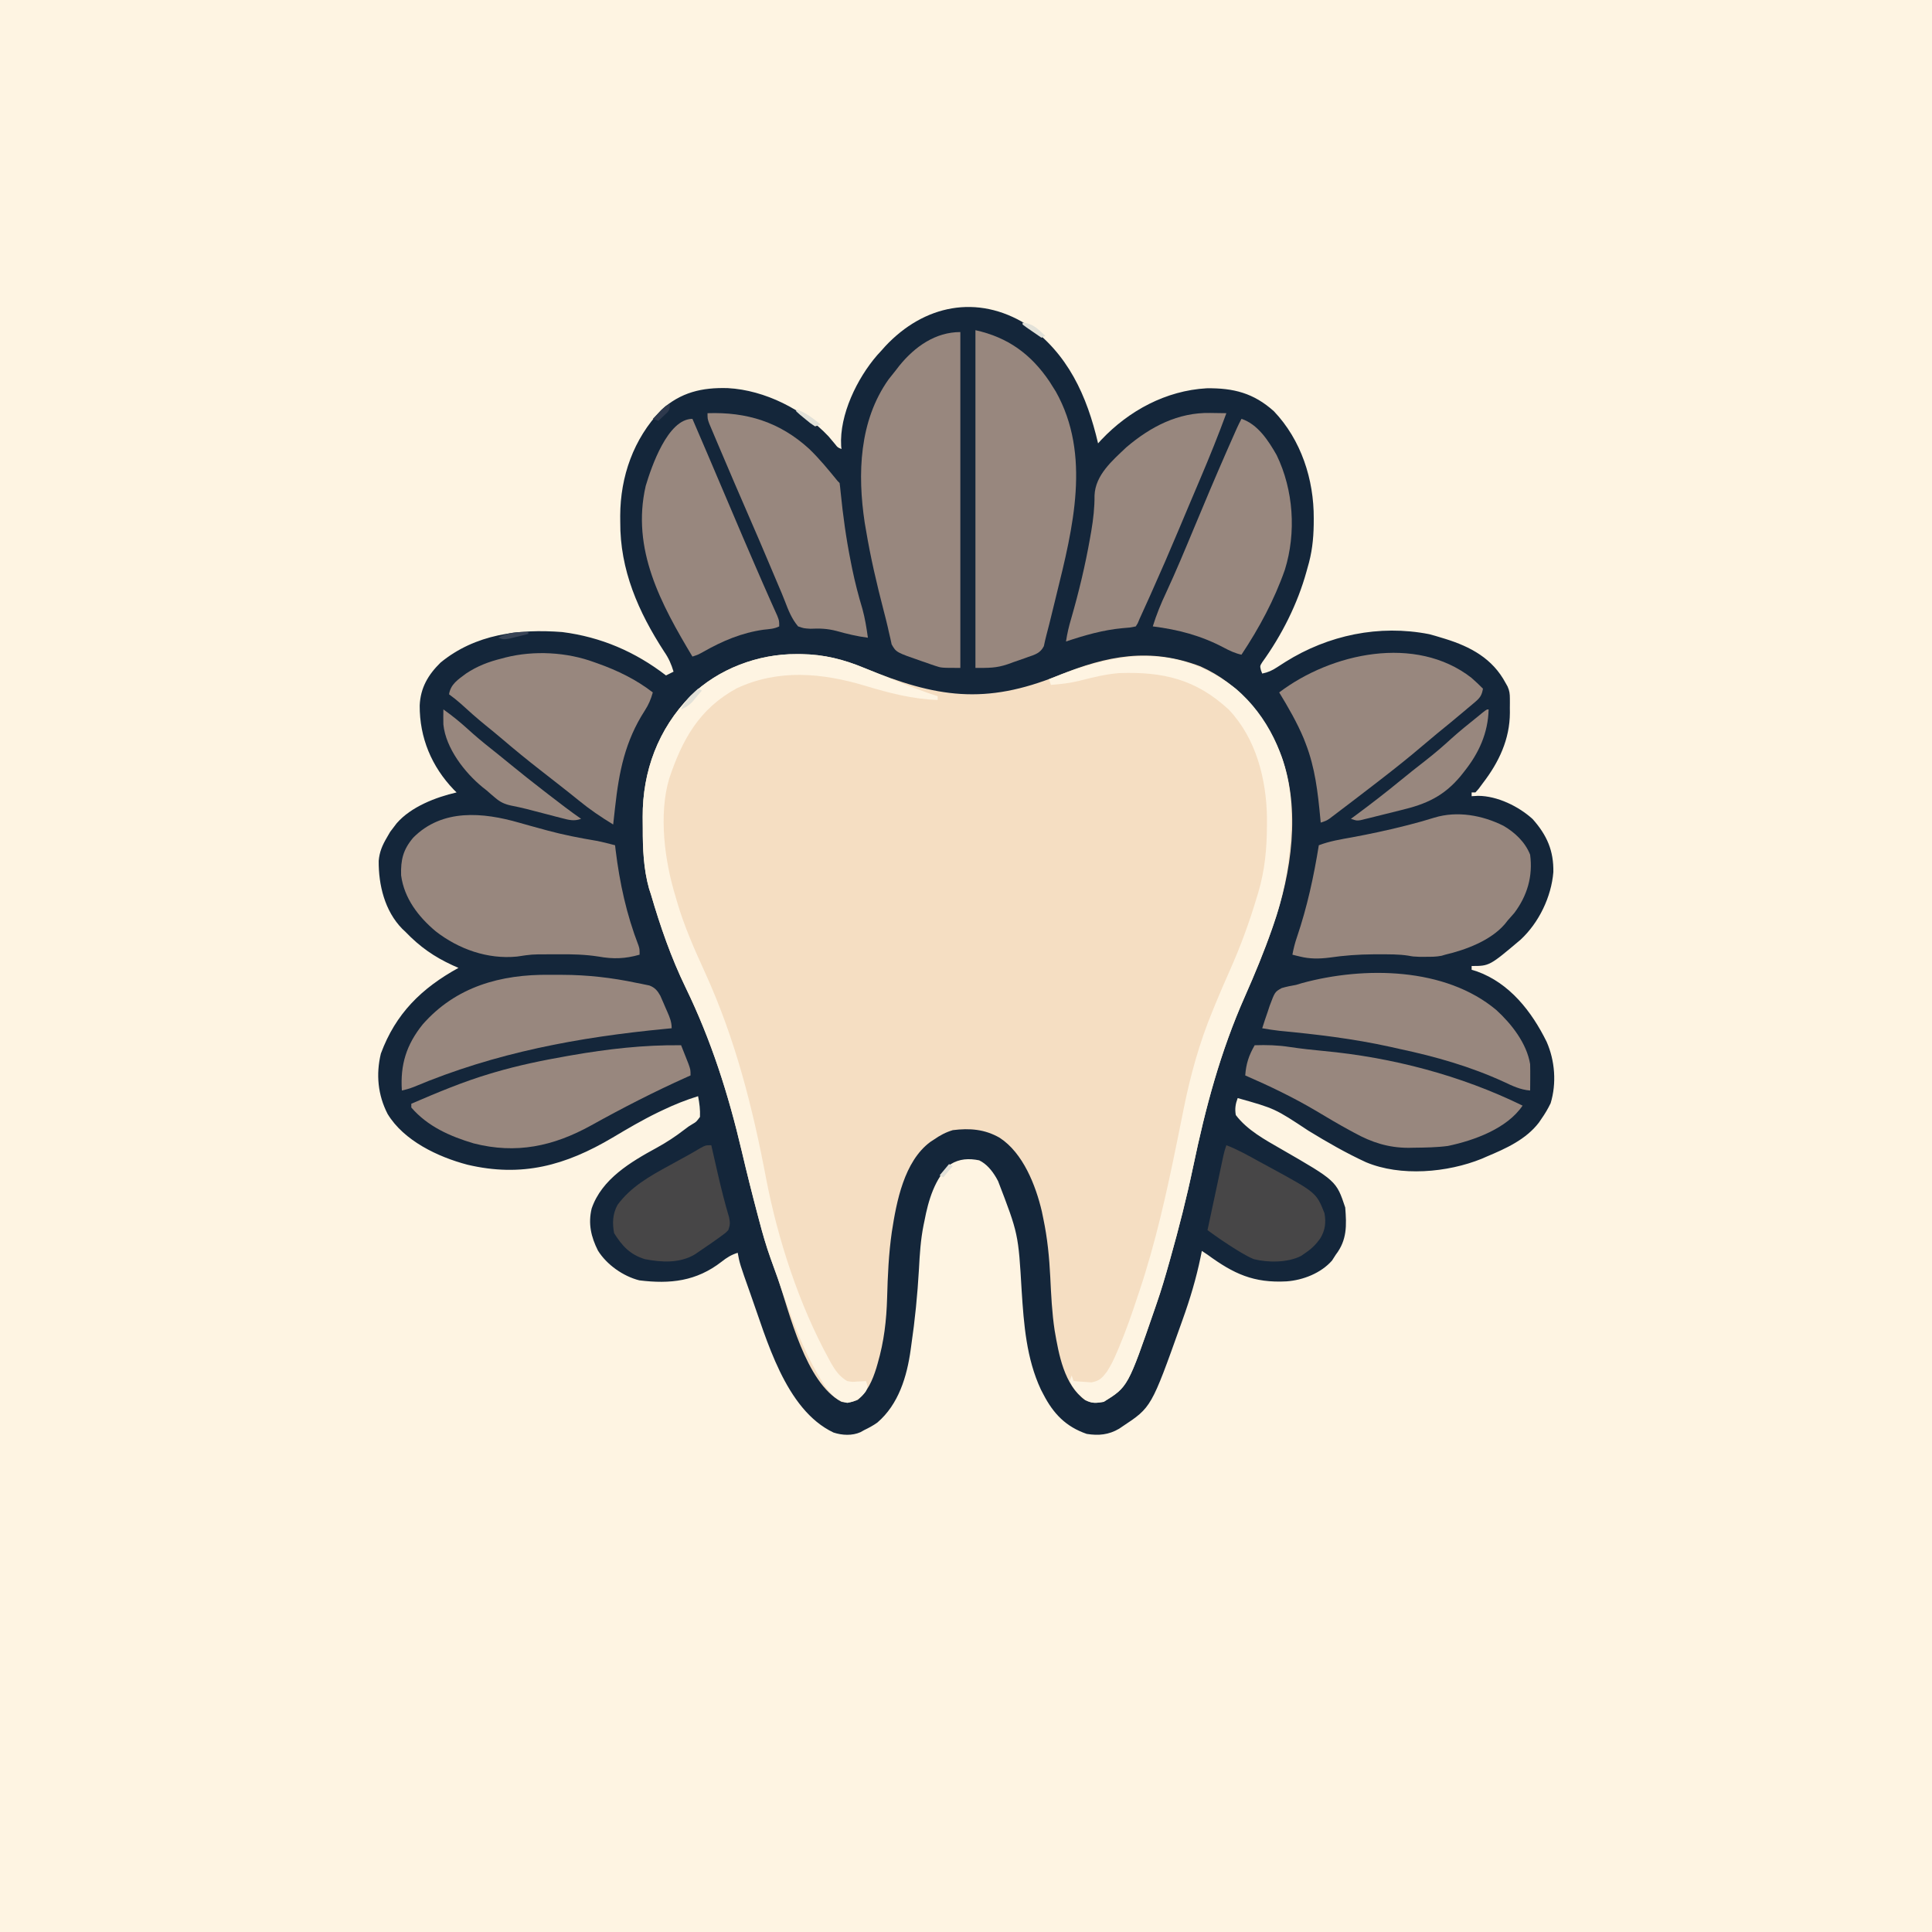 <svg version="1.1" xmlns="http://www.w3.org/2000/svg" width="1024" height="1024">
<rect width="100%" height="100%" fill="#808080" stroke="none"/>
<path d="M0 0 C337.92 0 675.84 0 1024 0 C1024 337.92 1024 675.84 1024 1024 C686.08 1024 348.16 1024 0 1024 C0 686.08 0 348.16 0 0 Z " fill="#FEF4E2" transform="translate(0,0)"/>
<path d="M0 0 C21.935 15.34 32.027 37.803 37.91 63.035 C38.458 62.429 39.006 61.823 39.57 61.199 C54.269 45.664 73.877 35.059 95.488 33.832 C109.671 33.651 120.345 36.342 131.098 46 C145.536 61.144 152.338 82.191 152.223 102.785 C152.217 103.844 152.211 104.903 152.206 105.995 C152.08 114.088 151.258 121.254 148.91 129.035 C148.733 129.68 148.555 130.325 148.373 130.989 C143.639 148.105 135.304 164.647 124.922 179.047 C123.683 181.008 123.683 181.008 124.242 183.305 C124.463 183.876 124.683 184.447 124.91 185.035 C127.953 184.419 130.12 183.438 132.711 181.742 C133.433 181.279 134.156 180.817 134.9 180.34 C135.667 179.847 136.433 179.355 137.223 178.848 C159.893 164.652 186.885 158.959 213.41 164.16 C215.591 164.733 217.758 165.361 219.91 166.035 C220.868 166.325 220.868 166.325 221.845 166.621 C235.345 170.805 247.022 177.077 253.91 190.035 C254.257 190.649 254.604 191.263 254.961 191.896 C255.992 194.221 256.168 195.773 256.176 198.301 C256.18 199.513 256.18 199.513 256.184 200.75 C256.176 201.587 256.168 202.423 256.16 203.285 C256.168 204.106 256.176 204.927 256.184 205.773 C256.139 219.844 250.365 232.024 241.91 243.035 C241.147 244.066 240.384 245.098 239.598 246.16 C239.041 246.779 238.484 247.398 237.91 248.035 C237.25 248.035 236.59 248.035 235.91 248.035 C235.91 248.695 235.91 249.355 235.91 250.035 C237.612 249.942 237.612 249.942 239.348 249.848 C249.496 249.883 260.828 255.396 268.246 262.164 C275.851 270.715 279.42 278.933 279.219 290.277 C278.143 303.382 271.593 317.029 261.91 326.035 C245.354 340.035 245.354 340.035 235.91 340.035 C235.91 340.695 235.91 341.355 235.91 342.035 C236.793 342.303 237.676 342.571 238.586 342.848 C256.057 349.089 267.742 364.147 275.648 380.176 C280.071 390.198 280.99 402.185 277.777 412.766 C276.346 415.722 274.8 418.352 272.91 421.035 C272.226 422.041 272.226 422.041 271.527 423.066 C264.655 432.021 254.05 436.781 243.91 441.035 C243.039 441.417 242.167 441.798 241.27 442.191 C223.027 449.578 198.246 451.745 179.91 444.035 C169.354 439.176 159.279 433.382 149.378 427.319 C131.647 415.589 131.647 415.589 111.91 410.035 C110.729 413.189 110.332 415.698 110.91 419.035 C116.971 427.039 126.36 432.114 134.91 437.035 C164.204 453.917 164.204 453.917 168.91 468.035 C169.654 477.492 169.927 485.216 163.91 493.035 C163.25 494.066 162.59 495.098 161.91 496.16 C156.046 502.848 146.508 506.552 137.853 507.186 C120.376 508.134 109.795 503.204 95.91 493.035 C94.92 492.375 93.93 491.715 92.91 491.035 C92.693 492.121 92.476 493.206 92.253 494.324 C89.897 505.71 86.652 516.539 82.723 527.473 C82.436 528.277 82.15 529.082 81.855 529.911 C66.155 573.952 66.155 573.952 50.91 584.035 C50.308 584.444 49.706 584.852 49.086 585.273 C43.582 588.522 38.181 589.04 31.91 588.035 C20.821 584.236 14.17 577.248 8.91 567.035 C8.478 566.209 8.046 565.383 7.602 564.531 C-0.08 548.092 -1.437 529.996 -2.59 512.16 C-4.352 481.965 -4.352 481.965 -15.09 454.035 C-15.439 453.4 -15.789 452.764 -16.148 452.109 C-18.377 448.382 -21.154 444.958 -25.09 443.035 C-30.543 441.924 -35.557 442.155 -40.34 445.16 C-48.657 452.402 -52.115 464.576 -54.09 475.035 C-54.25 475.792 -54.409 476.55 -54.574 477.33 C-56.133 485.105 -56.617 492.815 -57.027 500.723 C-57.801 514.248 -59.121 527.628 -61.09 541.035 C-61.194 541.798 -61.298 542.562 -61.405 543.348 C-63.373 557.599 -67.804 572.371 -79.09 582.035 C-81.387 583.655 -83.536 584.807 -86.09 586.035 C-86.719 586.39 -87.348 586.744 -87.996 587.109 C-92.454 589.08 -97.725 588.806 -102.309 587.312 C-127.982 575.118 -137.772 537.636 -146.527 513.305 C-152.032 497.77 -152.032 497.77 -153.09 492.035 C-156.473 493.092 -158.917 494.604 -161.652 496.785 C-175.041 507.165 -188.861 508.674 -205.242 506.645 C-213.782 504.485 -222.484 498.38 -227.164 490.875 C-230.821 483.608 -232.43 476.608 -230.504 468.598 C-225.165 452.923 -209.759 443.868 -195.965 436.348 C-190.814 433.518 -186.039 430.386 -181.379 426.789 C-179.09 425.035 -179.09 425.035 -177.051 423.812 C-175.064 422.668 -175.064 422.668 -173.09 420.035 C-172.908 416.262 -173.377 412.736 -174.09 409.035 C-180.517 411.022 -186.583 413.452 -192.652 416.348 C-193.549 416.774 -194.445 417.199 -195.368 417.638 C-203.633 421.654 -211.496 426.273 -219.384 430.975 C-244.394 445.787 -267.467 452.157 -296.324 445.359 C-311.929 441.263 -330.069 432.655 -338.652 418.449 C-343.817 408.444 -344.888 397.439 -342.219 386.449 C-334.38 365.22 -320.608 351.767 -301.09 341.035 C-302.106 340.585 -303.121 340.135 -304.168 339.672 C-314.083 335.106 -321.531 329.879 -329.09 322.035 C-329.993 321.179 -329.993 321.179 -330.914 320.305 C-340.179 310.846 -343.477 297.074 -343.375 284.293 C-342.963 279.587 -341.465 276.07 -339.09 272.035 C-338.492 271.004 -337.894 269.973 -337.277 268.91 C-336.555 267.961 -335.834 267.013 -335.09 266.035 C-334.679 265.494 -334.267 264.952 -333.844 264.395 C-326.261 255.649 -313.129 250.583 -302.09 248.035 C-302.575 247.559 -303.059 247.084 -303.559 246.594 C-315.345 234.286 -321.713 219.067 -321.644 201.973 C-321.232 192.582 -317.194 185.696 -310.59 179.223 C-292.224 164.131 -269.097 161.263 -246.09 163.035 C-225.537 165.663 -207.439 173.453 -191.09 186.035 C-189.77 185.375 -188.45 184.715 -187.09 184.035 C-188.29 180.046 -189.662 176.891 -192.027 173.473 C-205.757 152.332 -215.528 130.104 -215.34 104.598 C-215.351 103.034 -215.351 103.034 -215.363 101.439 C-215.312 80.616 -208.288 60.581 -193.695 45.414 C-183.321 35.942 -172.004 33.324 -158.27 33.75 C-138.725 34.805 -118.194 45.194 -104.914 59.355 C-103.732 60.721 -102.568 62.102 -101.43 63.504 C-100.148 65.164 -100.148 65.164 -98.09 66.035 C-98.177 65.231 -98.177 65.231 -98.266 64.41 C-99.217 47.877 -89.821 28.618 -79.199 16.328 C-78.503 15.571 -77.807 14.815 -77.09 14.035 C-76.353 13.206 -75.615 12.377 -74.855 11.523 C-54.35 -10.356 -26.14 -16.221 0 0 Z " fill="#14263A" transform="translate(544.09,171.965)"/>
<path d="M0 0 C0.91 0.004 1.82 0.008 2.757 0.013 C14.596 0.209 24.911 2.783 35.812 7.312 C74.103 23.114 100.04 27.01 138.809 11.289 C164.734 0.783 187.254 -3.646 214.062 6.5 C234.964 15.876 249.069 33.381 257.133 54.418 C267.191 82.448 262.37 115.791 252.812 143.312 C252.523 144.151 252.234 144.989 251.936 145.852 C247.706 157.921 242.851 169.674 237.671 181.358 C224.609 210.842 216.789 240.187 210.209 271.68 C206.783 288.05 202.653 304.216 198.125 320.312 C197.933 320.997 197.741 321.681 197.543 322.386 C195.468 329.754 193.335 337.084 190.812 344.312 C190.531 345.134 190.25 345.955 189.961 346.801 C175.637 388.361 175.637 388.361 162.812 396.312 C158.833 397.007 156.605 397.163 152.992 395.449 C141.762 387.316 139.013 371.217 136.801 358.504 C135.374 349.101 134.943 339.642 134.475 330.154 C133.956 319.718 132.973 309.547 130.812 299.312 C130.548 298.022 130.284 296.732 130.012 295.402 C126.765 281.57 120.078 264.45 107.688 256.375 C99.779 251.798 91.767 251.188 82.812 252.312 C79.031 253.451 76.042 255.061 72.812 257.312 C72.181 257.724 71.549 258.135 70.898 258.559 C56.984 268.887 52.972 290.213 50.5 306.25 C48.832 317.867 48.318 329.414 48.004 341.133 C47.668 353.171 46.369 364.349 43 375.938 C42.764 376.755 42.528 377.573 42.284 378.416 C40.287 384.809 37.646 390.987 32.375 395.312 C29.097 396.592 27.308 396.942 23.812 396.312 C4.673 386.021 -3.643 349.22 -10.012 330.688 C-11.226 327.203 -12.491 323.739 -13.758 320.273 C-16.097 313.739 -18 307.151 -19.75 300.438 C-20.167 298.873 -20.167 298.873 -20.592 297.277 C-23.569 286.04 -26.392 274.763 -29.047 263.445 C-36.148 233.21 -45.196 204.708 -58.812 176.688 C-66.488 160.888 -72.28 144.162 -77.188 127.312 C-77.519 126.303 -77.85 125.294 -78.191 124.254 C-81.088 113.89 -81.538 103.107 -81.503 92.408 C-81.5 90.379 -81.524 88.351 -81.549 86.322 C-81.668 62.058 -73.303 39.642 -56.223 22.223 C-41.538 7.833 -20.406 -0.13 0 0 Z " fill="#F5DEC2" transform="translate(422.188,346.688)"/>
<path d="M0 0 C17.257 3.835 29.417 12.682 39.266 27.23 C40.124 28.601 40.124 28.601 41 30 C41.531 30.842 42.062 31.684 42.609 32.551 C61.429 66.066 51.621 105.044 43 140 C42.728 141.114 42.457 142.228 42.177 143.376 C38.887 156.86 38.887 156.86 37.604 161.686 C37.104 163.602 36.675 165.536 36.266 167.473 C34.436 171.127 31.673 171.941 28 173.188 C26.985 173.558 26.985 173.558 25.948 173.936 C23.973 174.648 21.988 175.325 20 176 C18.583 176.516 18.583 176.516 17.137 177.043 C10.909 179.159 7.016 179 0 179 C0 119.93 0 60.86 0 0 Z " fill="#98877E" transform="translate(517,175)"/>
<path d="M0 0 C0 58.74 0 117.48 0 178 C-10.132 178 -10.132 178 -13.535 176.828 C-14.656 176.449 -14.656 176.449 -15.799 176.062 C-16.546 175.794 -17.293 175.526 -18.062 175.25 C-19.189 174.871 -19.189 174.871 -20.338 174.484 C-33.993 169.764 -33.993 169.764 -36.41 165.531 C-36.733 164.031 -36.733 164.031 -37.062 162.5 C-37.498 160.646 -37.498 160.646 -37.941 158.754 C-38.1 158.024 -38.259 157.295 -38.422 156.543 C-39.104 153.541 -39.875 150.569 -40.652 147.59 C-44.315 133.485 -47.61 119.378 -50 105 C-50.338 103.053 -50.338 103.053 -50.684 101.066 C-54.579 75.252 -53.649 47.102 -38.062 25.125 C-36.726 23.403 -35.373 21.693 -34 20 C-33.446 19.282 -32.891 18.564 -32.32 17.824 C-24.097 7.692 -13.173 0 0 0 Z " fill="#98877E" transform="translate(509,176)"/>
<path d="M0 0 C4.165 1.197 8.347 2.331 12.528 3.469 C13.34 3.692 14.152 3.914 14.988 4.144 C23.512 6.456 32.104 8.112 40.808 9.575 C44.189 10.21 47.497 11.083 50.825 11.954 C50.922 12.805 51.02 13.655 51.121 14.532 C53.29 32.106 56.865 48.538 63.245 65.095 C63.825 66.954 63.825 66.954 63.825 69.954 C56.14 72.149 49.894 72.352 42.055 70.95 C34.985 69.841 28.012 69.682 20.874 69.748 C18.799 69.767 16.724 69.769 14.649 69.768 C6.683 69.776 6.683 69.776 -1.175 70.954 C-16.701 72.487 -32.054 67.048 -44.269 57.548 C-53.423 49.854 -60.973 40.064 -62.582 27.876 C-62.824 19.679 -61.527 14.27 -56.175 7.954 C-40.753 -7.606 -19.094 -5.491 0 0 Z " fill="#98877E" transform="translate(275.175,436.046)"/>
<path d="M0 0 C6.127 3.587 11.465 8.601 14.125 15.312 C15.649 26.716 12.627 37.029 5.75 46.188 C4.558 47.577 3.351 48.953 2.125 50.312 C1.649 50.914 1.174 51.516 0.684 52.137 C-6.797 60.828 -19.971 65.756 -30.875 68.312 C-31.491 68.497 -32.107 68.681 -32.742 68.871 C-35.604 69.463 -38.33 69.444 -41.25 69.438 C-42.351 69.44 -43.452 69.443 -44.586 69.445 C-47.875 69.312 -47.875 69.312 -50.551 68.816 C-55.589 68.053 -60.599 68.122 -65.688 68.125 C-67.35 68.124 -67.35 68.124 -69.046 68.123 C-76.928 68.173 -84.558 68.737 -92.352 69.875 C-97.683 70.537 -102.585 70.599 -107.812 69.312 C-108.971 69.034 -108.971 69.034 -110.152 68.75 C-110.721 68.606 -111.289 68.461 -111.875 68.312 C-111.277 65.063 -110.507 62.01 -109.422 58.891 C-104.034 42.971 -100.544 26.895 -97.875 10.312 C-92.069 8.103 -86.087 7.164 -80 6.062 C-70.887 4.363 -61.865 2.452 -52.875 0.188 C-51.916 -0.054 -50.957 -0.295 -49.969 -0.544 C-45.465 -1.7 -41.017 -2.945 -36.582 -4.344 C-24.481 -8.015 -11.156 -5.593 0 0 Z " fill="#98877E" transform="translate(796.875,437.688)"/>
<path d="M0 0 C16.982 14.412 27.061 35.975 29 58 C30.218 80.979 27.554 103.246 20 125 C19.711 125.838 19.421 126.676 19.123 127.54 C14.894 139.609 10.039 151.361 4.859 163.046 C-8.204 192.53 -16.024 221.874 -22.604 253.367 C-26.029 269.738 -30.159 285.903 -34.688 302 C-34.88 302.684 -35.072 303.369 -35.27 304.074 C-37.345 311.441 -39.478 318.772 -42 326 C-42.281 326.821 -42.562 327.643 -42.852 328.489 C-57.175 370.049 -57.175 370.049 -70 378 C-74.145 378.724 -76.358 378.988 -79.961 376.82 C-83.375 374.04 -86.232 371.089 -88 367 C-87.67 366.01 -87.34 365.02 -87 364 C-86.505 365.485 -86.505 365.485 -86 367 C-83.962 367.19 -81.919 367.325 -79.875 367.438 C-78.738 367.519 -77.601 367.6 -76.43 367.684 C-72.16 366.833 -70.915 365.424 -68.34 362.049 C-66.2 358.777 -64.576 355.411 -63.062 351.812 C-62.725 351.029 -62.388 350.246 -62.041 349.439 C-58.239 340.445 -55.047 331.272 -52 322 C-51.659 320.982 -51.317 319.963 -50.965 318.914 C-42.527 293.61 -36.79 267.755 -31.457 241.645 C-31.242 240.593 -31.026 239.542 -30.804 238.459 C-29.757 233.346 -28.722 228.23 -27.713 223.108 C-24.113 205.118 -19.254 187.458 -12.188 170.5 C-11.56 168.957 -11.56 168.957 -10.92 167.383 C-8.43 161.303 -5.814 155.286 -3.141 149.285 C2.425 136.764 7.083 124.132 11 111 C11.272 110.116 11.545 109.232 11.826 108.321 C15.388 96.452 16.463 84.896 16.5 72.562 C16.506 71.248 16.513 69.933 16.52 68.578 C16.252 48.077 10.765 26.379 -3.699 11.129 C-21.116 -4.986 -38.497 -9.051 -61.696 -8.249 C-68.904 -7.706 -75.846 -5.955 -82.836 -4.191 C-87.861 -2.939 -92.841 -2.366 -98 -2 C-98.33 -2.99 -98.66 -3.98 -99 -5 C-64.033 -19.395 -31.833 -24.909 0 0 Z " fill="#FEF4E2" transform="translate(655,365)"/>
<path d="M0 0 C0.62 0.22 1.24 0.439 1.879 0.666 C12.323 4.385 22.201 9.179 31 16 C30.018 19.57 28.756 22.541 26.75 25.625 C16.238 41.935 13.096 58.051 11 77 C10.9 77.894 10.8 78.788 10.697 79.709 C10.463 81.806 10.231 83.903 10 86 C3.579 82.094 -2.473 77.988 -8.285 73.223 C-11.407 70.667 -14.574 68.175 -17.75 65.688 C-18.638 64.99 -18.638 64.99 -19.544 64.278 C-22.541 61.925 -25.542 59.577 -28.551 57.238 C-35.47 51.849 -42.238 46.322 -48.906 40.625 C-51.796 38.161 -54.735 35.763 -57.688 33.375 C-62.199 29.708 -66.529 25.879 -70.809 21.945 C-72.803 20.175 -74.841 18.564 -77 17 C-76.146 11.581 -72.176 9.15 -68 6 C-62.054 2.025 -55.919 -0.3 -49 -2 C-48.376 -2.169 -47.753 -2.338 -47.11 -2.513 C-31.988 -6.326 -14.57 -5.391 0 0 Z " fill="#98877E" transform="translate(315,351)"/>
<path d="M0 0 C2.114 1.863 4.151 3.755 6.125 5.766 C5.556 9.072 4.686 10.531 2.133 12.684 C1.516 13.211 0.899 13.738 0.263 14.282 C-0.401 14.833 -1.066 15.385 -1.75 15.953 C-2.772 16.819 -2.772 16.819 -3.814 17.703 C-8.546 21.7 -13.33 25.634 -18.145 29.531 C-20.641 31.574 -23.102 33.651 -25.554 35.746 C-32.835 41.963 -40.304 47.907 -47.875 53.766 C-48.679 54.39 -48.679 54.39 -49.499 55.026 C-53.277 57.958 -57.072 60.867 -60.875 63.766 C-61.903 64.551 -61.903 64.551 -62.951 65.353 C-65.131 67.016 -67.315 68.673 -69.5 70.328 C-70.188 70.853 -70.875 71.379 -71.583 71.92 C-72.229 72.406 -72.874 72.893 -73.539 73.395 C-74.397 74.045 -74.397 74.045 -75.272 74.709 C-76.875 75.766 -76.875 75.766 -79.875 76.766 C-79.94 76.062 -80.004 75.358 -80.071 74.633 C-81.385 60.814 -82.808 47.758 -87.875 34.766 C-88.353 33.524 -88.353 33.524 -88.84 32.258 C-92.389 23.758 -97.089 15.621 -101.875 7.766 C-74.261 -13.167 -29.574 -22.984 0 0 Z " fill="#98877E" transform="translate(779.875,359.234)"/>
<path d="M0 0 C0.91 0.004 1.82 0.008 2.757 0.013 C14.607 0.209 24.895 2.808 35.812 7.312 C38.219 8.285 40.627 9.255 43.035 10.223 C44.329 10.743 45.622 11.263 46.916 11.783 C47.567 12.045 48.219 12.307 48.89 12.576 C50.215 13.11 51.541 13.644 52.865 14.179 C60.117 17.107 67.354 19.951 74.812 22.312 C74.812 22.973 74.812 23.632 74.812 24.312 C61.408 23.846 49.01 20.623 36.25 16.75 C13.583 9.969 -9.558 7.829 -31.562 18.062 C-51.57 28.879 -60.59 45.299 -67.527 66.068 C-73.153 85.178 -69.903 109.676 -64.188 128.312 C-63.952 129.134 -63.716 129.956 -63.473 130.803 C-59.653 144.07 -54.101 156.496 -48.391 169.032 C-32.394 204.165 -23.283 240.197 -16.125 278 C-9.88 310.371 1.275 344.665 17.125 373.625 C17.521 374.354 17.918 375.083 18.326 375.834 C20.619 379.838 22.773 382.87 26.812 385.312 C29.474 385.791 29.474 385.791 32.125 385.562 C33.008 385.526 33.891 385.49 34.801 385.453 C35.465 385.407 36.129 385.36 36.812 385.312 C37.812 388.312 37.812 388.312 36.688 390.812 C33.915 394.509 31.464 395.989 26.938 396.875 C21.219 395.846 18.321 392.344 14.941 387.793 C3.558 370.318 -3.278 350.28 -10.012 330.688 C-11.226 327.203 -12.491 323.739 -13.758 320.273 C-16.097 313.739 -18 307.151 -19.75 300.438 C-20.167 298.873 -20.167 298.873 -20.592 297.277 C-23.569 286.04 -26.392 274.763 -29.047 263.445 C-36.148 233.21 -45.196 204.708 -58.812 176.688 C-66.488 160.888 -72.28 144.162 -77.188 127.312 C-77.519 126.303 -77.85 125.294 -78.191 124.254 C-81.088 113.89 -81.538 103.107 -81.503 92.408 C-81.5 90.379 -81.524 88.351 -81.549 86.322 C-81.668 62.058 -73.303 39.642 -56.223 22.223 C-41.538 7.833 -20.406 -0.13 0 0 Z " fill="#FEF4E2" transform="translate(422.188,346.688)"/>
<path d="M0 0 C8.629 2.79 14.327 11.604 18.652 19.219 C27.598 37.681 29.132 60.304 23 80 C17.419 95.967 9.349 110.947 0 125 C-3.423 124.247 -6.23 122.912 -9.329 121.27 C-21.404 114.882 -33.448 111.711 -47 110 C-45.077 103.795 -42.713 97.991 -39.938 92.125 C-34.738 80.917 -29.993 69.531 -25.25 58.125 C-19.605 44.557 -13.904 31.02 -8 17.562 C-7.705 16.888 -7.409 16.214 -7.105 15.52 C-2.084 4.07 -2.084 4.07 0 0 Z " fill="#98877E" transform="translate(658,222)"/>
<path d="M0 0 C2.272 5.291 4.543 10.583 6.812 15.875 C7.325 17.07 7.325 17.07 7.848 18.289 C12.135 28.286 16.401 38.29 20.625 48.312 C24.615 57.773 28.666 67.205 32.75 76.625 C33.166 77.585 33.166 77.585 33.59 78.564 C36.163 84.502 38.741 90.438 41.379 96.348 C41.714 97.1 42.049 97.853 42.394 98.628 C43.233 100.508 44.079 102.385 44.926 104.262 C46 107 46 107 46 110 C43.287 111.357 40.767 111.412 37.75 111.75 C25.994 113.395 15.87 117.747 5.645 123.547 C3 125 3 125 0 126 C-16.622 98.202 -32.504 69.153 -24.75 35.496 C-21.724 25.426 -13.102 0 0 0 Z " fill="#98877E" transform="translate(367,222)"/>
<path d="M0 0 C20.821 -0.713 38.289 4.679 53.875 18.906 C59.37 24.193 64.183 30.103 69 36 C69.33 36.33 69.66 36.66 70 37 C70.228 38.571 70.397 40.15 70.543 41.73 C71.784 54.205 73.472 66.465 75.938 78.75 C76.178 79.961 76.419 81.171 76.667 82.419 C78.158 89.645 79.98 96.703 82.111 103.767 C83.489 108.777 84.284 113.859 85 119 C79.29 118.293 73.883 116.961 68.348 115.417 C63.551 114.163 59.489 114.014 54.5 114.25 C51.043 114.043 51.043 114.043 48 113 C44.61 108.955 42.877 104.524 41.01 99.623 C39.95 96.869 38.806 94.163 37.637 91.453 C35.791 87.167 33.975 82.87 32.18 78.562 C28.906 70.739 25.532 62.959 22.153 55.18 C16.842 42.948 11.555 30.706 6.366 18.422 C5.793 17.067 5.218 15.712 4.641 14.359 C3.849 12.499 3.065 10.636 2.281 8.773 C1.838 7.726 1.396 6.678 0.939 5.599 C0 3 0 3 0 0 Z " fill="#98877E" transform="translate(375,219)"/>
<path d="M0 0 C1.516 0.023 3.033 0.045 4.549 0.067 C6.505 0.096 6.505 0.096 8.5 0.125 C4.263 11.729 -0.356 23.132 -5.188 34.5 C-5.9 36.183 -6.613 37.867 -7.325 39.551 C-8.736 42.884 -10.149 46.217 -11.562 49.549 C-13.229 53.481 -14.883 57.417 -16.531 61.355 C-21.398 72.97 -26.409 84.511 -31.562 96 C-31.847 96.634 -32.131 97.268 -32.424 97.921 C-34.104 101.661 -35.784 105.401 -37.5 109.125 C-37.822 109.892 -38.143 110.658 -38.474 111.448 C-38.813 112.001 -39.151 112.555 -39.5 113.125 C-42.562 113.777 -42.562 113.777 -46.5 114.062 C-56.861 115.008 -66.65 117.842 -76.5 121.125 C-75.878 116.957 -74.959 113.034 -73.75 109 C-69.682 94.886 -66.292 80.791 -63.75 66.312 C-63.419 64.43 -63.419 64.43 -63.081 62.509 C-62.012 56.146 -61.335 50.133 -61.375 43.688 C-60.933 32.866 -51.919 25.225 -44.5 18.188 C-31.655 7.25 -17.064 -0.358 0 0 Z " fill="#98877E" transform="translate(641.5,218.875)"/>
<path d="M0 0 C0.839 2.102 1.671 4.206 2.5 6.312 C2.964 7.484 3.428 8.656 3.906 9.863 C5 13 5 13 5 16 C4.007 16.443 4.007 16.443 2.994 16.895 C-14.366 24.681 -31.058 33.257 -47.694 42.496 C-67.597 53.501 -87.347 57.824 -110 52 C-122.431 48.298 -134.377 43.022 -143 33 C-143 32.34 -143 31.68 -143 31 C-129.186 25.073 -115.428 19.264 -101 15 C-100.189 14.758 -99.379 14.517 -98.543 14.268 C-86.012 10.602 -73.346 8.007 -60.5 5.75 C-59.79 5.625 -59.08 5.5 -58.348 5.372 C-38.918 1.983 -19.75 -0.228 0 0 Z " fill="#98877E" transform="translate(361,554)"/>
<path d="M0 0 C2.218 0.024 4.434 0.021 6.652 0.014 C19.975 0.039 32.983 1.513 46.031 4.274 C47.244 4.509 47.244 4.509 48.482 4.748 C49.257 4.91 50.033 5.072 50.832 5.239 C51.51 5.378 52.188 5.517 52.887 5.66 C55.782 6.729 57.218 8.439 58.701 11.098 C59.118 12.051 59.118 12.051 59.542 13.024 C60.002 14.072 60.002 14.072 60.47 15.141 C60.779 15.865 61.088 16.59 61.406 17.336 C61.726 18.061 62.046 18.785 62.376 19.531 C63.707 22.607 64.718 24.95 64.718 28.336 C63.719 28.431 62.72 28.526 61.69 28.624 C15.274 33.08 -28.756 41.232 -71.945 59.432 C-74.049 60.246 -76.082 60.849 -78.282 61.336 C-79.193 47.646 -75.886 37.054 -67.282 26.336 C-49.664 6.237 -25.866 -0.294 0 0 Z " fill="#98877E" transform="translate(291.282,516.664)"/>
<path d="M0 0 C7.985 7.304 16.041 17.602 17.84 28.598 C17.908 31.013 17.925 33.431 17.902 35.848 C17.893 37.111 17.884 38.374 17.875 39.676 C17.858 41.122 17.858 41.122 17.84 42.598 C12.617 42.174 8.528 40.178 3.86 37.984 C-13.787 29.885 -32.227 24.631 -51.16 20.598 C-52.866 20.218 -54.572 19.836 -56.277 19.453 C-75.744 15.14 -95.279 12.831 -115.118 10.939 C-118.157 10.598 -121.15 10.128 -124.16 9.598 C-123.217 6.569 -122.216 3.588 -121.16 0.598 C-120.843 -0.373 -120.526 -1.344 -120.199 -2.344 C-117.444 -9.681 -117.444 -9.681 -113.859 -11.695 C-111.294 -12.462 -108.798 -12.947 -106.16 -13.402 C-105.12 -13.718 -104.08 -14.034 -103.008 -14.359 C-70.231 -23.244 -27.129 -22.862 0 0 Z " fill="#98877E" transform="translate(793.16,535.402)"/>
<path d="M0 0 C6.285 -0.207 12.327 -0.056 18.547 0.922 C24.531 1.816 30.503 2.478 36.526 3.039 C72.729 6.423 109.256 15.951 142 32 C133.793 44.159 116.275 50.479 102.438 53.375 C96.467 54.171 90.453 54.237 84.438 54.312 C83.001 54.339 83.001 54.339 81.535 54.367 C70.922 54.354 62.104 51.532 52.875 46.438 C52.06 45.999 51.245 45.561 50.406 45.109 C44.388 41.843 38.512 38.36 32.644 34.835 C20.586 27.688 7.85 21.582 -5 16 C-4.556 9.79 -3.085 5.395 0 0 Z " fill="#98877E" transform="translate(665,554)"/>
<path d="M0 0 C0.241 1.064 0.241 1.064 0.487 2.149 C1.239 5.454 1.994 8.758 2.75 12.062 C3.021 13.248 3.292 14.433 3.571 15.655 C5.321 23.252 7.222 30.767 9.434 38.242 C10.023 41.113 9.984 42.297 9 45 C7.668 46.385 7.668 46.385 5.973 47.621 C5.351 48.08 4.729 48.538 4.088 49.01 C3.085 49.717 3.085 49.717 2.062 50.438 C1.034 51.166 1.034 51.166 -0.016 51.909 C-1.998 53.293 -3.995 54.65 -6 56 C-6.877 56.603 -7.753 57.207 -8.656 57.828 C-16.717 62.631 -26.28 62.115 -35.227 60.371 C-43.075 57.96 -47.214 53.411 -51.5 46.625 C-52.514 41.304 -52.325 36.417 -49.684 31.598 C-42.629 22.023 -32.649 16.407 -22.375 10.812 C-20.195 9.611 -18.016 8.409 -15.836 7.207 C-14.316 6.377 -14.316 6.377 -12.765 5.53 C-10.453 4.251 -8.181 2.928 -5.914 1.574 C-3 0 -3 0 0 0 Z " fill="#474647" transform="translate(377,607)"/>
<path d="M0 0 C5.997 2.253 11.507 5.417 17.108 8.492 C19.028 9.543 20.954 10.581 22.881 11.619 C47.67 25.121 47.67 25.121 52 36 C52.886 40.96 52.395 44.967 49.812 49.312 C47.579 52.483 45.235 54.817 42 57 C41.196 57.557 40.391 58.114 39.562 58.688 C32.549 62.28 21.996 62.284 14.477 60.352 C12.188 59.385 10.128 58.284 8 57 C6.641 56.184 6.641 56.184 5.254 55.352 C0.023 52.101 -5.035 48.641 -10 45 C-9.82 44.16 -9.639 43.32 -9.454 42.454 C-8.107 36.175 -6.764 29.895 -5.43 23.613 C-4.911 21.18 -4.393 18.746 -3.875 16.312 C-3.611 15.065 -3.346 13.818 -3.074 12.533 C-2.82 11.343 -2.566 10.152 -2.305 8.926 C-2.078 7.858 -1.851 6.789 -1.617 5.689 C-1 3 -1 3 0 0 Z " fill="#474647" transform="translate(650,607)"/>
<path d="M0 0 C4.525 3.223 8.771 6.628 12.875 10.375 C16.833 13.985 20.891 17.383 25.098 20.699 C28.781 23.619 32.42 26.592 36.062 29.562 C41.655 34.114 47.278 38.613 53 43 C54.061 43.821 55.123 44.643 56.184 45.465 C61.718 49.746 67.26 53.995 73 58 C69.249 59.361 66.602 58.629 62.801 57.637 C61.591 57.327 60.381 57.017 59.135 56.697 C57.873 56.364 56.612 56.031 55.312 55.688 C52.83 55.045 50.347 54.403 47.863 53.762 C46.092 53.298 46.092 53.298 44.286 52.825 C41.494 52.124 38.71 51.522 35.887 50.965 C32.471 50.224 30.2 49.179 27.5 46.875 C26.757 46.246 26.015 45.617 25.25 44.969 C24.507 44.319 23.765 43.669 23 43 C22.257 42.412 21.515 41.824 20.75 41.219 C11.283 33.461 1.293 20.603 0 8 C-0.065 5.327 -0.045 2.675 0 0 Z " fill="#98877E" transform="translate(235,376)"/>
<path d="M0 0 C-0.313 12.609 -5.195 23.26 -13 33 C-13.928 34.174 -13.928 34.174 -14.875 35.371 C-23.846 46.097 -33.157 50.224 -46.413 53.381 C-49.191 54.046 -51.958 54.748 -54.727 55.453 C-56.63 55.929 -58.533 56.403 -60.438 56.875 C-61.343 57.103 -62.249 57.33 -63.183 57.565 C-64.029 57.768 -64.875 57.971 -65.746 58.18 C-66.496 58.363 -67.245 58.545 -68.017 58.734 C-70 59 -70 59 -73 58 C-71.546 56.927 -71.546 56.927 -70.062 55.832 C-62.188 49.99 -54.456 44.018 -46.876 37.797 C-42.509 34.214 -38.088 30.712 -33.625 27.25 C-28.708 23.424 -24.035 19.418 -19.445 15.199 C-15.105 11.296 -10.549 7.655 -6 4 C-5.089 3.254 -4.177 2.507 -3.238 1.738 C-1 0 -1 0 0 0 Z " fill="#98877E" transform="translate(789,376)"/>
<path d="M0 0 C0.66 0.33 1.32 0.66 2 1 C0.925 2.299 -0.16 3.589 -1.25 4.875 C-1.853 5.594 -2.457 6.314 -3.078 7.055 C-4.971 8.971 -6.537 9.964 -9 11 C-7.592 7.785 -5.897 5.678 -3.375 3.25 C-2.743 2.636 -2.112 2.023 -1.461 1.391 C-0.738 0.702 -0.738 0.702 0 0 Z " fill="#E2E1D8" transform="translate(370,365)"/>
<path d="M0 0 C0 0.33 0 0.66 0 1 C-2.102 1.531 -4.206 2.049 -6.312 2.562 C-7.484 2.853 -8.656 3.143 -9.863 3.441 C-13 4 -13 4 -16 3 C-10.507 0.057 -6.154 -0.103 0 0 Z " fill="#384355" transform="translate(280,335)"/>
<path d="M0 0 C0 3 0 3 -1.312 4.605 C-1.869 5.128 -2.426 5.65 -3 6.188 C-3.557 6.717 -4.114 7.247 -4.688 7.793 C-5.121 8.191 -5.554 8.59 -6 9 C-6.99 8.67 -7.98 8.34 -9 8 C-7.878 6.851 -6.752 5.706 -5.625 4.562 C-4.999 3.924 -4.372 3.286 -3.727 2.629 C-2 1 -2 1 0 0 Z " fill="#2E394D" transform="translate(355,214)"/>
<path d="M0 0 C5.089 1.59 8.875 4.745 13 8 C12.01 8.33 11.02 8.66 10 9 C7.52 7.383 7.52 7.383 4.812 5.125 C3.911 4.385 3.01 3.645 2.082 2.883 C1.395 2.261 0.708 1.64 0 1 C0 0.67 0 0.34 0 0 Z " fill="#E2E1D8" transform="translate(422,217)"/>
<path d="M0 0 C5.352 0.324 8.283 3.497 12 7 C11.01 7.495 11.01 7.495 10 8 C8.331 6.858 6.665 5.711 5 4.562 C4.072 3.924 3.144 3.286 2.188 2.629 C1.466 2.091 0.744 1.554 0 1 C0 0.67 0 0.34 0 0 Z " fill="#E2E1D8" transform="translate(542,171)"/>
<path d="M0 0 C0.66 0.33 1.32 0.66 2 1 C0.35 2.98 -1.3 4.96 -3 7 C-3.66 6.67 -4.32 6.34 -5 6 C-3.35 4.02 -1.7 2.04 0 0 Z " fill="#E2E1D8" transform="translate(503,617)"/>
</svg>